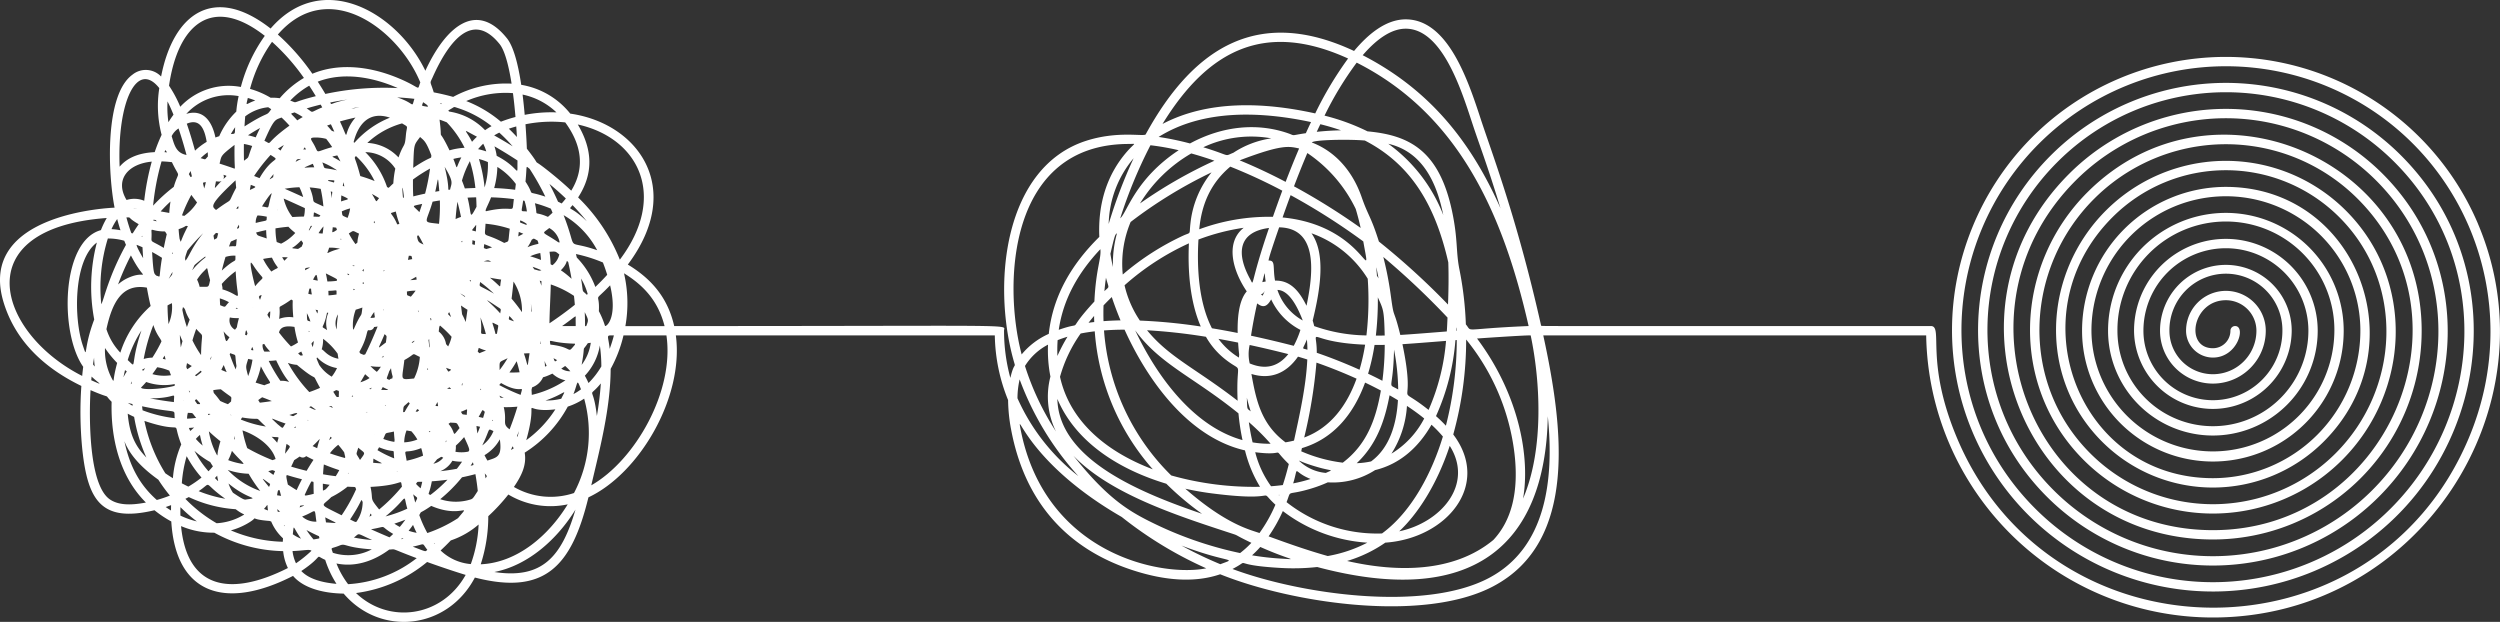 <svg id="Group_3" data-name="Group 3" xmlns="http://www.w3.org/2000/svg" xmlns:xlink="http://www.w3.org/1999/xlink" width="505.348" height="125.705" viewBox="0 0 505.348 125.705">
  <rect x="0" y="0" width="505.348" height="125.705" fill="#333333" stroke="none"/>
  <defs>
    <clipPath id="clip-path">
      <rect id="Rectangle_29" data-name="Rectangle 29" width="505.348" height="125.705" fill="#fff"/>
    </clipPath>
  </defs>
  <g id="Group_2" data-name="Group 2" clip-path="url(#clip-path)">
    <path id="Path_31" data-name="Path 31" d="M500.932,45.311A55.373,55.373,0,0,0,428.4,15.862c-28.183,11.921-41.119,44.4-29.655,71.506a52.744,52.744,0,0,0,69.086,28.05c33.622-14.22,43.355-58.151,17.524-83.983a50.057,50.057,0,0,0-70.83,0c-18.779,18.779-20.081,49.66-.769,68.972a47.432,47.432,0,0,0,67.115,0c17.7-17.7,19.1-46.923.769-65.257a44.806,44.806,0,0,0-63.4,0c-27.583,27.583-8.961,73.9,29.073,73.9a42.181,42.181,0,0,0,42.2-42.2c0-34.935-42.551-53-67.562-27.985-14.787,14.787-15.87,39.013-.769,54.113a36.93,36.93,0,0,0,52.255,0c13.742-13.742,14.858-36.31.769-50.4a34.3,34.3,0,0,0-48.54,0c-12.651,12.651-13.88,33.572-.769,46.683a31.679,31.679,0,0,0,44.826,0c19.214-19.214,6.664-51.482-19.786-51.482a29.1,29.1,0,0,0-29.07,29.07,26.443,26.443,0,0,0,52.886,0,23.816,23.816,0,1,0-47.632,0,21.189,21.189,0,1,0,42.378,0,18.562,18.562,0,1,0-37.125,0,15.936,15.936,0,0,0,31.871,0,13.309,13.309,0,1,0-26.618.006A10.682,10.682,0,0,0,458,66.851a8.055,8.055,0,1,0-16.111,0,5.435,5.435,0,0,0,5.429,5.428c4.982,0,6.739-6.373,4.484-6.373a.945.945,0,0,0-.945.945,3.543,3.543,0,0,1-3.539,3.539c-5.8,0-4.135-9.705,2.627-9.705a6.173,6.173,0,0,1,6.166,6.166,8.793,8.793,0,0,1-17.586,0,11.42,11.42,0,1,1,22.839,0,14.046,14.046,0,0,1-28.093,0,16.673,16.673,0,1,1,33.346,0,19.3,19.3,0,0,1-38.6,0,21.927,21.927,0,1,1,43.853,0,24.554,24.554,0,0,1-49.107,0,27.18,27.18,0,1,1,54.361,0,29.841,29.841,0,0,1-29.807,29.807c-27.086,0-39.994-33.054-20.308-52.742a32.417,32.417,0,0,1,45.869,0c13.327,13.327,12.256,34.7-.769,47.726a35.042,35.042,0,0,1-49.583,0c-14.425-14.425-13.2-37.467.769-51.441a37.667,37.667,0,0,1,53.3,0c24.331,24.331,5.975,66.963-29.276,66.963-36.686,0-53.881-44.535-27.737-70.678a42.918,42.918,0,0,1,60.728,0c17.452,17.452,16.349,45.467-.769,62.585a45.543,45.543,0,0,1-64.443,0c-18.411-18.412-17.443-48.087.769-66.3a48.169,48.169,0,0,1,68.158,0c19.646,19.646,18.252,50.994-.769,70.015a50.794,50.794,0,0,1-71.873,0c-15.5-15.5-18.614-38-10.686-56.741A53.482,53.482,0,0,1,470.747,17.6c27.066,11.449,40.194,42.807,28.238,71.075-19.378,45.815-84.188,45.275-103.338,0-6.635-15.686-2.73-22.771-5.351-22.771-83.6,0-78.16.036-78.773-.064-4.85-21.68-10.031-35.111-12.2-41.755-2.608-7.976-6.666-20.168-15.171-20.173-4.145,0-7.768,3.193-10.444,6.391C254.86,1.489,241.555,8.936,231.57,27.191c-.559.414-5.746-.756-12.042,1.279-16.409,5.3-19.026,28.415-14.695,44.2.587,2.137.259.05-.6,3.722a36.36,36.36,0,0,1-1.277-9.568c-.041-1.319,4.935-.915-66.673-.915-1.29-5.677-4.531-9.5-9.374-12.431,11.607-15.521,2.017-28.554-11.636-30.51a16.073,16.073,0,0,0-9.911-5.821c-.629-4.176-1.551-7.744-2.9-9.42C96.289.059,90.109,5.366,85.981,14.3,80.232,2.4,65.085-6.233,54.7,5.768c-11.433-8.936-19.636-3.116-22.134,9.7a4.271,4.271,0,0,0-5.8-.367c-5.679,4.115-4.931,20.13-3.606,26.872C23.137,42-4.957,42.845.77,61.254c2.227,7.159,7.5,12.8,15.676,16.76a75.912,75.912,0,0,0,.2,12.907c1.11,10.323,3.9,14.762,14.579,12.219a22.337,22.337,0,0,0,3.4,2.272c.894,14.686,10.889,18.008,24.611,11,2.294,2.7,6.657,3.53,10.229,3.578,7.422,8.7,20.933,7.361,26.526-3.247,14.138,3.643,19.555-2.266,22.955-16.211,10.321-4.842,19.336-20.25,17.669-32.731H201.09a36.123,36.123,0,0,0,2.685,13.075,33.684,33.684,0,0,0,.617,5.989c2.748,14.585,11.267,24.006,24.4,28.338,6.918,2.282,12.9,2.573,17.853.878,14.669,5.894,41.152,9.839,55.2,2.433C318.935,109.5,316.02,86.481,311.957,67.8h77.4a57.963,57.963,0,0,0,57.956,57.02c41.676,0,69.2-42.647,53.615-79.5m-366.595,20.6h-7.92a26.535,26.535,0,0,0-.278-10.68c4.082,2.512,6.944,5.712,8.2,10.68M70.364,118.085a17.715,17.715,0,0,1-2.353-4.186c3.8.791,7.523-.474,10.669-2.808,1.507-.068-.063-.37,5.55,1.736a24.843,24.843,0,0,1-13.867,5.257m-7.4-6.749a25.69,25.69,0,0,1-3.132,2.53,7.892,7.892,0,0,1-.7-2.475c2.4-.088,3.437-.42,3.83-.055m-5.413-5.116c-.037.186,0,.2-.175-.045l.175.045M25.145,89.178c1.211,3.17,4.072,5.8,6.859,7.786a32.988,32.988,0,0,0,2.34,3.212,26.3,26.3,0,0,1-2.645.891c-3.176-2.811-5.4-6.4-6.554-11.89M33.865,20.5c.388.766.791,1.655,1.205,2.688-.36.481-.7.987-1.027,1.513a21.411,21.411,0,0,1-.178-4.2m2.225,5.462c.524,1.545,1.063,3.322,1.614,5.364-2.084-.4-2.442-1.945-3.005-3.812a3.959,3.959,0,0,1,1.392-1.551m52.829-5.113c.484.109.43.07.239.2-.08-.067-.159-.135-.239-.2m25.338,3.892c3.224,4.4,4.1,9.1,1.212,13.8q-1.505-1.425-3.2-2.827c-6.256-5.158-1.848-.632-5.771-5.66-.042-1.356-.179-3.568-.279-4.938a26.764,26.764,0,0,1,8.043-.374M81.562,108.916c-.595.09-.509.11-.292-.117.1.039.194.08.292.117m-18.178.126a17.265,17.265,0,0,1-1.429-1.9q1.234.681,2.523,1.251c.11.535.316.4-1.094.651m-2.534-.159a7.4,7.4,0,0,1-1.664-.89c.28-2.188-.093-1.572,1.664.89m-4.692-5.427c-.176-.729-.222-.611.463-.021-.154.01-.308.016-.463.021M21.8,48.21a11.774,11.774,0,0,1,3.317.452c.111.282.227.559.344.835-3.572,6.472-4.432,11.023-4.985,12A33.491,33.491,0,0,1,21.8,48.21m9.646-3.734c.264.273.472.354-.487.062.124-.158.024-.138.487-.062m9.105-12.5a11.4,11.4,0,0,1,1.443-1.2c.014.283.023.568.028.853-.7.747-.335.632-1.471.343m63.086-2.39q-1.825-1.134-3.744-2.209.5-.3,1.032-.564a32.984,32.984,0,0,1,2.712,2.774m-2.728,48.246q.187-.2.37-.409c4.405,2.562,4.588-.079,3.955,2.4a36.764,36.764,0,0,1-4.325-1.99M74.992,106.99c3.686-.634,1.413-.85,4.49.938q-.364.355-.744.689-1.841-.772-3.746-1.627m-20.819-3.8c-.272-.1-.541-.207-.809-.314.977-1.112.576-1.073.809.314m-31.357-26.3a12.2,12.2,0,0,1-1.594-6.542,21.246,21.246,0,0,0,2.461,3.014c-.993,3.722-.531,3.7-.867,3.528M30.64,47.466c0-1.652-.39-.835,2.122-.694.686.038.514-.142.945.575q-.332,1.4-.6,2.769c-2.908-1.77-2.466-.855-2.466-2.65M56.906,23.753A22.006,22.006,0,0,1,58.515,25.4c-5.355,3.867-3.281,3.9-5.069,3.063,2.031-4.643,2.237-4.189,3.46-4.71M100.4,31.5a10.662,10.662,0,0,0-.454-1.921c1.607.925,3.167,1.884,4.663,2.869-.1,3.866.632,1.528-4.209-.948M98.527,93.1q-.314-.531-.589-1.09a8.55,8.55,0,0,0,3.1-3.2c.512,3.671-.664,3.632-2.506,4.295m-.542,2.581c.512.677.516.418.166,1.012-.052-.338-.106-.675-.166-1.012m-50.9,3.915a7.84,7.84,0,0,1-.9-1.869c3.985,3.344,6.461,2.818,3.671,3.218-.387.056-.372.275-2.772-1.35m-17.4-41.457c.218,1.254.47,2.5.76,3.715a21.481,21.481,0,0,0-6.123,9.426,12.354,12.354,0,0,1-2.812-4.749c1.132-5.224,3.087-9.305,8.175-8.391m5.188-7.194c.117.508.149.443-.056.3.018-.1.037-.2.056-.3m9.336-14.249c.557.059.888-.465.122.338-1.143,1.2-.976,1.395-.689-.377.19.007.379.019.567.039m.938-1.374c.858.288.786.1-.015.9a.942.942,0,0,0,.015-.9M49.3,29.1a12.2,12.2,0,0,1,1.676.41c-1.1,2.881-.442,2.024-1.659,2.989-.028-1.166-.032-2.308-.016-3.4m48.375-.046a7.855,7.855,0,0,1,.614,1.552,15.5,15.5,0,0,0-1.651-.455,13.281,13.281,0,0,1,1.037-1.1m11.379,16.161c.011,0,.01,0,0,.006l0-.006m1.965.879A4.225,4.225,0,0,1,113.13,49l-.251-.012c-3.436-2.341-3.471-1.567-1.858-2.891m.647,7.514c-.635-.341-.177.238-.587-2.718,1.342-.083,1.131-.111,1.976.538a3.773,3.773,0,0,1-1.389,2.179M39.392,80.982c.376-.426.135-.412,1.051.519-.045.25.065.2-.566.17-.164-.228-.327-.457-.485-.689M37.086,80.9c-.048.075-.037.087-.035-.056l.035.056m-8.041-8.331A37.365,37.365,0,0,1,31,65.7c.678,2.107,1.542,2.775,1.639,3.314A27.2,27.2,0,0,1,30.8,72.293a6.329,6.329,0,0,0-1.757.273M47.61,36.452q.056.755.129,1.5c-2.065,3.866-.156,1.561-4.076,4.5-.673-.7-1.782-.679,3.947-6m16.229-8.658a8.515,8.515,0,0,1,2.1.277c.426.537.828,1.094,1.207,1.66-3.62,1-2.625,1.427-3.641-.437-.64-1.174-1.156-1.5.338-1.5m18.193-.379c-.219,2.544-.39,1.321-1.483,4.408a9.231,9.231,0,0,0-6.3-2.938,16.846,16.846,0,0,1,7.018-3.943c1.445.876.95.339.766,2.472M96.32,41.807c-1.551,2.86-.916,1.634-1.81-1.856q.884-.044,1.74-.065.056.954.07,1.921m12.342,6.817c.333,1.035.409.39-1.688,1.206-.644.25-.262.323.51-1.369.5-.288.26-.329,1.178.163M49.244,93.8a14.524,14.524,0,0,1-3.118-.787,11.188,11.188,0,0,0,.757-1.878c1.575,1.874,2.08,2.065,2.361,2.665M61.307,30.21c.356-.523.246-.543.535-.012.019.035.048,0-.535.012m23.61-2.518c.808.725,1.195.854,2.271,3.684-.059.951.352-.13-3.662,2.557.165-5,.108-4.5,1.391-6.24m22.395,33.676q.121.732.189,1.491c-.212.523,0,.2-.189-1.491m-51.6,31.417q-.31.122-.622.231a40.552,40.552,0,0,1-5.118-2.439A24.944,24.944,0,0,1,49.017,87c2.9,1.005,5.9,3.107,6.694,5.782M65.156,32.83a14.434,14.434,0,0,1,2.97,1.6c-3.172-.731-2.314.053-2.97-1.6M96.038,48.717c-.082.962.032.818-.475.673-.169-.048-.089.106-.06-.833.179.053.358.1.536.16M77.474,88.723c.716-1.515.116-1,2.148-1.493.139,2.164.181,1.426.091,2.092a10.823,10.823,0,0,1-2.239-.6m-1.72-.812c-.033-.018-.031-.013.008-.017l-.008.017M36.55,70.194a22.239,22.239,0,0,1-.192-2.491q.248.631.531,1.257c-.37,1.333-.311,1.257-.34,1.234M85.613,49.438c-.859-.424-1.1-.388-1.306-1.609.224-.331.065-.8,1.306,1.609M103.9,64.958c-1.27-.455-1.076-.224-.952-1.077a7.636,7.636,0,0,1,.952,1.077m-3.74,2.547c-.667-2.829-1.119-2.458.46-1.8.136.176.156-.029-.174,1.771-.095.011-.19.023-.286.032M56.106,85.747c-1.793-1.721-1.511-1.173,1.624-.128-.791,1.029-.3,1.187-1.624.128m-9.368-1.793c-.328-.172-.34-.158,0-.062,0,.021,0,.042,0,.062m5.315-40.406a11.286,11.286,0,0,1,1.882.262c-.121,1.059.365.581-2.243,1.259a2.79,2.79,0,0,1,.361-1.521m2.879-4.458c-1.059,3.507-.166,2.855-1.971,2.644.258-.448,1.736-2.744,1.971-2.644m5.594-1.241a11.96,11.96,0,0,1,.761,1.982c-1.216-.557-2.467-1.118-3.736-1.675a21.8,21.8,0,0,1,2.975-.307M96.908,71.4c-.434-.437-.375-.243-.219-.773.151-.515-.17-.267,1.565.236-.441.159-.891.339-1.346.537M88.559,82.1c-.769-.055-.55.059-.133-.846.049.285.095.567.133.846M44.829,57.394a17.829,17.829,0,0,1,2.807-2.57c.379,7.075,1.591,4.919-2.691,3.659.072-.28.009-.408-.116-1.088M80.295,45.363c-1.168-2.807-1.986-2.021-.292-2.611.663,2.919,1.055,2.418.292,2.611M46.557,71.388c1.421.606.813-.157,1.247,2.608q-.084.336-.162.675-.675-1.493-1.214-3.071c.042-.071.086-.141.129-.211m-.1-7.169c.039-.134.01.093,1.842.094-.656,2.356-.134,1.473-.794,2.335a2.132,2.132,0,0,1-1.048-2.429M47.643,62.4c.246-.245.168-.236.434.019q-.215-.005-.434-.019m17.056,16q-1.042.466-2.176.856a28.658,28.658,0,0,1-4.028-5.388c-.547-.943-.391-.268,1.527-.116,5.049,4.238,2.538.826,4.677,4.649M56.67,76.975a32.542,32.542,0,0,1-2.355-4.021,14.765,14.765,0,0,0,1.51-.117c2.812,5.979,3.68,4.016.845,4.138m-6.644-9.567c-.191.444-.08.418-.475.275.18-1.475.306-.8.475-.275M82.944,56.626c.4-.241.8-.468,1.188-.682.026.184.058.375.092.569a9.947,9.947,0,0,1-1.28.113M67.053,76.139a7.726,7.726,0,0,1-2.532-2.387c-.656-1.522-.56-1.313-.4-1.495a7.119,7.119,0,0,0,4,2.148,8.7,8.7,0,0,1-1.066,1.734M64.231,56.73c-.315-.053-.633-.122-.952-.2.759-1.484.725-1.091.952.2m-2.2,6.575a10.769,10.769,0,0,1,.72,1.689c-.728-.264-.662.09-.72-1.689m-3.213,6.728a31.074,31.074,0,0,1-2.42-2.824c.3-1.341,1.777-1.345,3.127-1.127a21.391,21.391,0,0,0,.712,3.145,9.894,9.894,0,0,1-1.419.805M54.04,63.628c.4-.69.285-.546.591-.676a10.576,10.576,0,0,1-.12,1.481c-.161-.267-.319-.535-.471-.805m23.547-8.794c-.139-.09-.158-.033.136-.246.009.068.03.031-.136.246m-4.046,16.9c-.848-.3-.745-.3-.9-.609,1.771-3.073,1.375-4.472,1.91-4.376A.945.945,0,0,0,75.62,66.1q.357-.04.709-.1c-.841,2.1-1.693,4.009-2.49,5.612-.1.042-.2.083-.3.122m-7.435-8.544.258.055a5.282,5.282,0,0,0-.238,3.491c-1.575-1.094-.75.221-.02-3.546m2.058.66c.356-.724.008.015-.112,2.743a3.475,3.475,0,0,1,.112-2.743m5.358-9.038c0,.089.048.085-.28-.1.336-.467.266-.463.28.1m0,2.258c.025.016.022-.027.017.338-.388-.243-.4-.159-.017-.338m4.1,5.49c-.1.27-.115.386-.06-.048l.06.048m-6.076,3.887c-.055.072-.11.148-.165.226A8.664,8.664,0,0,1,71.91,62.6c.449-.125.9-.273,1.342-.439-.268,2.385-.034.476-1.7,4.287m3.324-2.179a6.5,6.5,0,0,1,.776-1.2c.031,1.263.514,1.118-.776,1.2M71.561,53.824c-.468-.232-.517-.187.1-.147l-.1.147m.2,4.71c-.434.15-.38.188-.263-.161l.263.161m5.984,9c.483.509.459.134.259,1.7-2,1.446-1.621,1.622-.259-1.7m5.467,1.684c.569-.428.517-.343.568-.272-.465.438-.363.385-.568.272m-14.69-14.7c0,.015,0,.006-.032-.013l.032.013m1.74.778c.4.193.352.118.258.324-.36-.2-.311-.133-.258-.324m-3.89,3.495c2-.021,1.6-.442,1.663.735a16.2,16.2,0,0,1-1.629.181q-.006-.454-.033-.916m-7.085,5.355a5.68,5.68,0,0,0-2.862.314c.48-3.64-.975-1.435,2.436-3.906.592.32.077-.318.426,3.592m4.989-1.409c-.169.911-.041.736-.5-.147q.248.075.5.147m1.035,5.746A13.258,13.258,0,0,1,68.255,71.5q.068.513.157,1.017c-2.173-.388-2.882-1.715-3.384-1.907a6.673,6.673,0,0,0,.283-2.129m12.24,3.439c-.073.341,0,.281-.4.308l.4-.308m4.187.858c2.541-1.387,1.242-1.485,3.127-.631A11.373,11.373,0,0,1,83.7,76.508c-3,.286-2.442.465-1.964-3.732M72.573,47.229c-.62,2.309.014,1.5-.708,2.123a16.3,16.3,0,0,1-1.355-2.164c1.093-.655.654-.607,2.063.041m-4.489,9.531a13.386,13.386,0,0,1-1.913.133q-.122-.807-.309-1.627c2.62,1.318,2.261,1.107,2.222,1.494m-5.2,1.619c.051,1.329.483,1.242-.567,1.011.257-1.292.213-1.1.567-1.011m-1.24-3.745c.1-.515-.084-.412.984-.594-.137.176.037.043-.984.594m-.894,17.241c-.653-.572-.589-.354.149-.816.354.864.481.778-.149.816M62.4,66.882c.222.087.208.029.041.25-.015-.084-.027-.167-.041-.25m1.024,2.034a4.19,4.19,0,0,1-.232,1.261c-.3-.95-.329-.628.232-1.261m11.457,5.09a10.53,10.53,0,0,0,2.1.128,6.463,6.463,0,0,1-.808,1.034,11.121,11.121,0,0,1-1.293-1.162m3.8,1.023c.638-.961.127-.784.693,1.067-.024.137-.049.273-.073.409a.942.942,0,0,0-.611.291c-.74-.381-.58.01-.009-1.767m7.763-.645c.123.315.158.226-.1.419q.052-.208.1-.419m.305-4.378c-.1-1.53-.23-1.176.006-1.445.055,1.788.295,1.953-.006,1.445m-2.055-6.875c-.278-.464-.313-.414-.04-.262.012.087.025.175.04.262M68.932,48.245c.113.212.166.175-.2.106.068-.034.135-.07.2-.106m-.206,2.035c-3.043.7-2.724,1.64-2.195-.215a8.41,8.41,0,0,1,2.195.215m-11.24,2.429c-.163-.232-.313-.474-.454-.724q.565,0,1.147.035c-.231.219-.462.446-.693.689m-6.36,9.4c.018-.038.011-.04.026-.006l-.026.006m1.951,7.526c.635-.246-.06-.225,1.532,1.419q-.579.031-1.177.012a2.258,2.258,0,0,1-.355-1.432m20.728,6c.295.273.594.535.9.784a6.975,6.975,0,0,1-1.858.858q.489-.829.961-1.642m1.336,2.723c-.226.373-.128.327-.537.27.181-.084.361-.173.537-.27m2.227-.117c1.179.656,1.809.61-.31.576.105-.189.209-.38.31-.576m9.751-13.415c-.286-.714-.275-.6.081-.353-.027.118-.056.236-.081.353m-4.876-5.9a8.3,8.3,0,0,1,1.767-.167c-.3.412-.62.82-.966,1.217-.919-.4-.736-.1-.8-1.05M75.534,44.927c.17-.313.114-.358.283.214q-.144-.1-.283-.214M54.852,54.893a13.335,13.335,0,0,1-1.671-2.548,17.141,17.141,0,0,1,1.789-.268c1.3,2.848,1.862,1.506-.118,2.816M52.9,59.651c-.439,1.1-.243,1.208-.575.363.214-.312.13-.261.575-.363M50.984,70.108c.232.6.212.483.208.716-.553-.1-.482.023-.208-.716m1.751,3.94c2.154,4.246,2.473,2.966.706,3.831q-.881-.257-1.772-.54a16.866,16.866,0,0,0,1.066-3.291m38.026,1.035c-.131.038-.1.168-.608-.738,1.287.481,1.191.283.608.738m-.171-5.054q-.219-.239-.426-.478a4.025,4.025,0,0,0-1.476-2.534c.107-1.14.156-1.066.261-1.209a21.753,21.753,0,0,1,2.337,2.269,8.488,8.488,0,0,1-.7,1.952m.208-6.948c.533,1.324.434,1.1-.248.4.084-.133.167-.266.248-.4m3.247-3.022c-1.308-.93-1.23-.9-.1-.227.036.076.071.152.1.227m-.862,1.693q.64.445,1.316.864-.162,1.207-.359,2.478c-1.02-2.487-.545-.46-.957-3.342M83.33,52.372c-.29.063-.579.116-.866.158.06-.279.116-.559.172-.838.679.054.5-.072.694.68M70.251,44.05c-1.173-.558-1.014-.291-1.161-1.321a9.369,9.369,0,0,1,1.682-.6,7.794,7.794,0,0,1-.52,1.922m-2.3,1.964c.194.553.273.366-.348.776-.594.252-.438.309-.344-.855.23.025.461.051.691.08m-2.562-.248q-.06.732-.169,1.442a6.7,6.7,0,0,1-.826-.08,8.407,8.407,0,0,1,.994-1.362m-2.3-.106c-.678,1.021-.49.943-.678.856.535-.986.265-.864.678-.856m-2.2,2.927c.494.687.417.42.1,1.265-1,.6-.4.475-1.751.354-.46-.186-.054.154,1.646-1.619M50.748,53.073c.448.39.476.8,1.74,2.327.957,1.155.735.447-.913,2.455-.155-.519-1.2-4.631-.827-4.782m-.581,19.473q.437.1.869.169a15.207,15.207,0,0,1-.875,3.306c-.558-2.053-.492-1.821.006-3.475M63.873,82.808c-.321,0-.233.084-1.378-.5.541-.281.128-.294,1.378.5m3.175-.7c.27.378.5.488-.578-.025.193.009.386.018.578.025m.314-2.928q.305-.164.6-.334c.7.266.533-.1.519,1.4-.511,0-.325.211-1.122-1.063m3.883.735c.153.232.131.169.138.226-.361.027-.33.084-.138-.226m6.776,1.971c-.052.174,0,.145-.228.077l.228-.077m3.465,1.422c.1-1.5,0-.954,1.086-2.023.423.418.359-.092-.782,1.994l-.3.029m2.528-.1c.4-.641.244-.56.692-.313-.026.088.017.062-.35.325q-.168-.008-.342-.012M95.124,56.915c-.247-.313-.248-.255-.121-.26.233-.008.192-.075.152.275l-.032-.015M68.948,40.726q0-.613.05-1.23c2.149.967,1.328.694-.05,1.23m-4.424,3.1c-1.388-.068-1.172.064-1.118-.333.1-.741-.213-.7,1.375.054-.087.09-.171.186-.257.279m-3.078-.052c-.788.014-1.568.05-2.343.1a9.753,9.753,0,0,1-1.761-3.739c1.469.647,2.9,1.3,4.282,1.933a7.2,7.2,0,0,1-.178,1.7m-3.154,2.063c.725.766,1.165,1.032,1.386,1.269a9.607,9.607,0,0,1-2.859,2.155c-.293-.111-.587-.222-.883-.331a14.379,14.379,0,0,1-.249-2.764q1.285-.205,2.606-.329M46.282,61.09c-1,1.007-.5,1.124-1.782.6-.029-.457-.052-.915-.065-1.376a9.305,9.305,0,0,1,1.847.772m.111,7.083c-.656.942-.663,1.5-1.2-1.192a5.264,5.264,0,0,0,1.2,1.192m-1.172,5.615q.286.727.6,1.436-.541-.218-1.086-.447.236-.5.486-.989m7.771,6.519c.689.252,1.206.454,1.955.771q-1.189.187-2.424.326-.166-.262-.324-.528.393-.3.793-.569m37.863-2.019c.317.3.278.208.247.355-.916-.118-.874.022-.247-.355m2.566-.788c.112,0,.124-.082,0,.428-.124-.086-.12,0,0-.428m3.7-13.338a26.625,26.625,0,0,1,1.093,3.374c-1.617-.1-.592.289-1.093-3.374M97.05,57a28.631,28.631,0,0,1,2.809,2.368C96.492,57.406,96.914,58.186,97.05,57m1.981-.863q1.181.224,2.276.38c-.448,1.936.435,1.776-2.276-.38M75.167,39.193c.745.414,1.137.662,1.457.864-.771.914-.326.935-1.457-.864m-5.88-1.635c.214-.993.11-.845.318.137q-.159-.07-.318-.137M67.5,36.9c-1.305-.413-1.09-.219-1.168-.513,1.523.1,1.288,0,1.168.513m-.327,1.886c-.189,1.614.025,1.753-.322-.1.107.033.215.069.322.1m-1.8,2.948c-3.124-1.474-1.3-.187-2.772-3.847a19.007,19.007,0,0,1,2.227.291,27.778,27.778,0,0,1,.545,3.556m-9.3.632c.059.146.065.123-.019.093.006-.031.013-.062.019-.093M53.8,46.512a16.672,16.672,0,0,0,.116,1.693c-2.081-.724-1.792-.467-2.156-1.2q1-.274,2.04-.491M44.837,54.69q.352-1.443.75-2.752a5.477,5.477,0,0,1,2.008-.255c-.05,1.7.357.125-2.758,3.007M42.765,72c-.277,1.16-.23.634-.23.428q.12-.212.23-.428M58.489,83.884c.946-.264,1.575-.584,1.582-.218-1.028.525-.507.572-1.582.218m3.733,1c.222.14.252.127-.132.034.044-.011.087-.023.132-.034M74.2,83.26c.077.065.152.057-.278.105l.278-.105m12.834,3.875c-.3.288-.248.281-.347.058.117-.017.232-.037.347-.058m14.08-23.792c-1.977-2.247-4.437-3.881-.641-1.378.95.626.783.385.641,1.378M93.2,48.919c.3-.29.258-.343.231.03-.077-.01-.155-.022-.231-.03M48.025,46.228c-.156-.108-.2.016.27-.813.045.4.141.658-.27.813m-1.014,2.454c.893-.4.8-.343.849-.312-.268,1.973.216,1.211-1.571,1.458.421-1.153.314-.966.722-1.146m-8.67,15.952c-.156.389-.3.76-.556,1.481a23.378,23.378,0,0,1-.926-3.491c.043-.183.085-.367.125-.551.735.606.163.536,1.357,2.561m-4.479-2.891q.429-.245.888-.463a8.433,8.433,0,0,1-.687,4.234q-.18-1.842-.2-3.771m5.8,4.729c1.749,2.046,1.064.037.98,5.307A20.555,20.555,0,0,1,38.9,68.8q.351-1.189.764-2.326m3.439,12.4a10.175,10.175,0,0,1,1.543-.184c2.506,2.01,2.12,1.169,2.069,2.455-.2.187-.415.374-.642.558-.535-.192-1.053-.411-1.556-.65C43,78.982,43.283,79.815,43.1,78.869M59.454,86.5c.276-.314.245-.271.326-.248-.061.292.008.228-.326.248m22.254,2.918a6.728,6.728,0,0,1,.474-2.41c.325.066.645.118.962.163a9.3,9.3,0,0,1,1.224,1.674,8.574,8.574,0,0,1-2.661.573m16.077-36.59c1-.315.942-.233,1.524.085q-.769-.059-1.524-.085m-54.633-5.2c.607-.664.437-.577.953-.441-.311,1.156-.076.842-.807,1.257q-.071-.4-.145-.816m-.684,8.994c-.357,1.741-.23,1.269-2.111,1.362a6.452,6.452,0,0,0-.524-1.456,9.478,9.478,0,0,1,1.474-1.8c.856-.83.36-.87,1.161,1.895M37.8,73.4q.47.3.971.585a8.94,8.94,0,0,1-.916.651c-.24-.493-.227-.3-.055-1.236m2.92,1.809a10.089,10.089,0,0,1-1.064.832c-.4-.316-.333.038.885-1.1.2.1.163.039.178.268m6.584,13.439c.032-.689-.065-.769.195.265-.067-.088-.13-.177-.195-.265m6.917,6.6c1.043-.261.649-.288,1.386-.018-.115.252-.224.511-.332.772q-.53-.373-1.054-.754M48.7,84.814c-.005-.052-.037-.008.242-.426,4.516.757,2.045-.615,4.792,1.832A22.666,22.666,0,0,1,48.7,84.814m18.108,3.458c.371.345.346.148-.276.714q.131-.368.276-.714m9.81,2.14c3.751,1.511,2.75-.23,3.07,2.247A22.884,22.884,0,0,1,76.3,90.992c.109-.193.216-.386.321-.58M82.2,93.133c-.476-3.025-.742-1.084,2.938-2.554a10.565,10.565,0,0,1,.38,1.531A19.342,19.342,0,0,1,82.2,93.133m10.969-9.891c1.594-.582,1.223-.887,1.183.616-1.057-.145-.771.034-1.183-.616M105.512,63.1q-1-1.435-2.1-2.723.213-1.75.392-3.464a10.977,10.977,0,0,1,1.71,6.187m-7.22-12.763c-.618-.257-.5-.032-.417-.989q.814.307,1.592.653c-.372.117-.766.231-1.175.336m-2.109-3.553c-1.035-.311-.927-.008-.014-1.252.112-.058.11-.245.014,1.252m-3-2.934a9.4,9.4,0,0,0-1.095.435c.085-1.184.207-2.357.376-3.506.266,1,.516,2.032.718,3.07m-7.845-2.639c-.178.56-.364,1.118-.566,1.673-1.368-1.466-1.781-1.13.566-1.673M83.546,39.7c-.079-.8-.076-2.627-.069-3.415a31.726,31.726,0,0,1,3.451-2.208,41.281,41.281,0,0,1-1,5.064q-1.2.253-2.385.56m-1.922-.161c.018.583.065.523-.171.344-.206-2.19-.112-2.784.171-.344M79.51,37.073c-1.162,1.057-.833.97-1.275.729a17.966,17.966,0,0,0-4.391-7.047,7.321,7.321,0,0,1,6.064,3.336,19.194,19.194,0,0,0-.4,2.982M75.724,36.6a27.141,27.141,0,0,0-2.894-1.008c-1.119-4.277-1.344-3.413-.89-4.059A17.2,17.2,0,0,1,75.724,36.6m-6.9-3.97c-1.859-1.217-2.148-.836-.648-1.222q.344.609.648,1.222m-5.3,1.2c-2.071-.048-2.949.426-.29-.726q.15.362.29.726M59.749,32.72c.315-.556.141-.524,1.126-.6q-.576.29-1.126.6M48.208,41.7c-.027.459-.013.395-.043.435-.467.139-.435.238-.206-.291.083-.049.166-.1.249-.144m-6.7,10.142c.051.393.155-.086-1.515,1.532-1.209,1.172-1.45,1.926-.667.212q1.046-.922,2.182-1.744M33.486,72.669c-.749-.212-.671.007-.215-.791q.1.4.215.791m9,11c.03.081.1.051-.431.229.017-.3-.076-.242.431-.229M54.606,97.829c-.174.535-.073.34-.24.593-1.963-2.42-1.357-1.7.24-.593M56.038,89.5A11.025,11.025,0,0,0,54.9,88.288c1.845.19,1.434-.212,1.133,1.213m8.079,1.093q-.465-.207-.924-.427c2.006-1.84,1.488-2.024.924.427m4.256-.684q.645.747,1.2,1.516c.247,1.154.251.917.157,1.154-1.019-.269-2.036-.585-3.043-.948a9,9,0,0,1,1.684-1.721M75.48,92.7c1.9,1.13,2.572,1.04-.055.847.029-.3.046-.579.055-.847M90.061,89.4c.149-.5.105-.55.157-.131l-.157.131m.616-3.7c.032-.079-.031,0,.338-.277,1.547.105,1.225-.109,1.882,1.108-1.706,2.086-.563,1.081-2.22-.83m6.359-6.835c.113-.36.069-.307.24-.194-.08.066-.16.131-.24.194m10.538-12.723c.009-.009.007-.011.007,0l-.007,0m1.637-15q.1.684.151,1.408-1.056-.417-2.192-.746a9.22,9.22,0,0,1,2.04-.662m-4.454-3.348c.084-.721.06-.5.111-.914q.46.179.915.371-.5.272-1.026.543m-2.83,1.312c-4.626-2.47-3.914-.576-3.783-3.881a21.906,21.906,0,0,1,4.9,1.01c-.38,2.963-.018,2.416-1.118,2.872M88.744,45.243c-3.575-.438-2.62.071-1.3-4.475.488-.092.979-.174,1.469-.251a34.809,34.809,0,0,1-.17,4.726m-.766-6.486c.637-2.655.486-3.817.821-.134-.274.042-.547.087-.821.134m-16.326-9.9c-.057-.043-.114-.087-.172-.129,1.009-3.958,3.374-6.274,7.342-4.945a18.865,18.865,0,0,0-7.17,5.074m-4.069-2.238c-.8-.291-.245.068-1.464-1.238q.384-.134.77-.261.357.745.694,1.5m-12.365,9.2c-.645.379-1.228.965.077-.628q-.045.315-.077.628m-4.71,2.575q.087-.517.188-1.035c1.166.459,1.312.362-.188,1.035M41.07,47.146c-2.312,2.813-2.957,4.96-3.592,5.549-.076-.549-.18-.387.4-2.05a38.742,38.742,0,0,1,3.191-3.5m-6.2,7.818c-.114.769.088.309-.776,1.418q.351-.7.776-1.418M31.777,74.237a9.741,9.741,0,0,1,2.44.69q.167.463.347.919a8.99,8.99,0,0,1-3.761-.219c.328-.448.653-.914.975-1.39m6.451,4.735c.251.32.241.232.119.357-.22-.376-.206-.32-.119-.357M50.26,95.762a28.477,28.477,0,0,0,2.344,3.48,16.688,16.688,0,0,1-6.57-4.258,14.2,14.2,0,0,0,4.226.778m7.375-4.041a13.052,13.052,0,0,1,.29-2c.877.637.949.3-.29,2m1.839,1.286c1.347-.829.989-.777,1.3-.618a.945.945,0,0,0,1.11-.194q.728.391,1.487.756c-.476.709-.941,1.454-1.39,2.222q-1.608-.385-3.126-.847.323-.664.615-1.318m5.993.876q1.525.63,3.12,1.153-.341.628-.715,1.221c-1.074-.13-1.958-.275-2.565-.386q.052-1.029.16-1.988m4.96,1.709c.107.03.122-.011-.11.212.037-.07.073-.142.11-.212m1.991-5.1c1.4,1.237,1.6.8.356,2.491-.894-1.616-.818-.814-.356-2.491m7.955,4.86c.023.06.069.051-.237.027l.237-.027m3.72,2.457c.379-.513.1-.387,1.26-.421q-.138.66-.329,1.32a10.679,10.679,0,0,1-.931-.9m-.151,3.783c-.126-.464-.269-1.032-.421-1.68,1,.915.987.457.421,1.68m4.41-8.752c1.087-.607.709-.567,1.247-.321a3.457,3.457,0,0,1-1.995,1.22,10.6,10.6,0,0,0,.748-.9m5.471-4.486c1.327,2.794,1.064,2.591.866,2.932a6.89,6.89,0,0,1-2.622.035c.345-2.14-.616-.259,1.756-2.968m2.691-.735q-.132-.744-.2-1.509c.25.053.5.107.733.164q-.252.679-.533,1.344m.239-3.346c.951-1.615.624-1.545,1.253-1.028q-.164.621-.352,1.235c-.292-.073-.594-.141-.9-.207m5.865-11.867a24.691,24.691,0,0,1-1.629,2.4c0-1.949-.184-1.5,1.629-2.4m2.415,2.85c-.679.047-1.368.059-2.059.041a26.639,26.639,0,0,0,1.465-2.273q.347,1.1.594,2.232m2.017-3.852c-.564,3.585-.177,2.739-1.147.053.379-.023.763-.041,1.147-.053m2.388-13.633c-.341-1.217-.517-1.092.02-.921q-.008.459-.02.921m-1.452-3.332c-.1-.172-.209-.341-.321-.508q.924.314,1.784.7c-.543.139-.243.14-1.462-.188m-1.562-8.958c-1.534-.647-1.329-.36-1.248-.938a5.283,5.283,0,0,1,1.289.709c-.011.077-.027.153-.04.229m-8.109-2.8c-.487.11.317-1.117.955-2.792a44.84,44.84,0,0,1,4.607.359c-.472,3.418.622,1.041-5.562,2.433m-.361-4.79a30.338,30.338,0,0,0-1.144-5.752,13.623,13.623,0,0,1,1.815.622,15.383,15.383,0,0,1-.671,5.13m-2.972-5.311A27.688,27.688,0,0,1,96.093,38c-.7.018-1.408.05-2.132.09q-.267-.8-.582-1.583a19.923,19.923,0,0,1,1.6-3.925m-4,5.749c-.761.084.14.357-1.1-4.613,1.906,3.194,1.394,3.212,1.1,4.613M68.711,24.551q1.585-.456,3.144-.79c-2.893,3.343-.936,5.45-3.144.79M56.718,30.437q-.265-.2-.536-.39c1.731-1.039,1.19-.893.536.39m-4.255,5.573c-.366-.147-.732-.292-1.1-.436A34.941,34.941,0,0,1,54.7,31.315c2.209,1.454.5-.076-2.238,4.694M41.276,38.093c-.3-1.359-.41-1.144.332-1.284a9.872,9.872,0,0,1-.332,1.284m-3.292,7.625c-1.816,3.43-1.257,3.586-1.68,2.579-.091-.652-.158-1.311-.2-1.971,1.849-.622,1.15-.764,1.88-.607m-6.36,10.014c-.47-.48-.6-.088-.878-4.792.69.37,1.359.765,2,1.177-.742,4.521-.127,3.823-1.121,3.615M28.589,66.805c-2.452,7.314-.759,7.785-2.774,5.981a23.285,23.285,0,0,1,2.774-5.981m.14,7.927c.813-.45.632-.317.236.2-.285-.138-.246-.112-.236-.2m.826,2.481a10.831,10.831,0,0,0,5.771.416c-.01.118-.017.235-.026.353-2.733.745-6.782.87-6.78.343.348-.339.693-.712,1.035-1.112m5.6,4.061c-1.47-.176-3.1-.418-4.835-.754,5.651.022,4.847-1.658,4.835.754m4.5,3.192a15.794,15.794,0,0,1-1.844.161,4.56,4.56,0,0,1,.166-1.181c1.2.09.708-.144,1.678,1.02m4.9,4.745C43.719,92,44.1,92.127,43.866,92a14.633,14.633,0,0,1-1.647-4.816q1.116,1.057,2.346,2.023m11.6,10.052c.365-.549.365-.048.657.973q-.411-.05-.815-.117c.04-.285.091-.57.157-.856m2.026-1.3c-.422-1.891-.32-1.722-.2-1.937q1.487.463,3.048.855c-.382.725-.742,1.462-1.08,2.2q-.887-.55-1.764-1.118m4.738-.641c.659.143.368-.33.485,2.5a15.4,15.4,0,0,1-1.65.359l-.186-.112c.418-.934.871-1.855,1.352-2.745m2.347,1.854q-.021-.711-.02-1.4c.382.067.844.141,1.37.217-.855,1.064-.822.957-1.35,1.18m9.6,4.63c.322.414.369.265-.2.658q.113-.322.2-.658m.015-5.382c7.031-.341,5.969-1.907,6.358-.052a33.614,33.614,0,0,1-4.61,4.615c-2.077-2.552-1.12-1.658-1.748-4.563m7.441,4.4a26.147,26.147,0,0,1-4.41,1.57c4.9-4.028,3.423-4.871,4.41-1.57m4.954-5.529q1.6-.109,3.157-.318a27.9,27.9,0,0,1-3.452,3.079c-.666-.361-.262.223.295-2.761M89,95.248a4.968,4.968,0,0,0,2.446-2.115,8.724,8.724,0,0,0,1.953.193q-.5.732-1.048,1.432-1.645.306-3.351.49m6.591-1.821c.166.694.248.534-.469.719.16-.237.315-.477.469-.719m1.893-3.388c1.773-3.644.969-3.442,2.264-2.905a6.722,6.722,0,0,1-2.264,2.905m12.577-17.1c.446,1.215.624.952.1,1.167a8.57,8.57,0,0,0-.1-1.167m1.824-.527q.375.181.731.389c-.49.326-.41.423-.731-.389m2.354,1.563a10.622,10.622,0,0,1,1.056,1.076,3.151,3.151,0,0,1-1.837-.54c.352-.227.5-.335.781-.536m-5.026-4.467c.091-.8.036-.757.115,0l-.115,0m2.123-12.014a19.77,19.77,0,0,1,4.688,2.313c.068.6.124,1.2.172,1.8-1.608,1.288-3.324,2.541-5.129,3.747.03-2.5.2-5.126.269-7.862m2.03-2.86c1.628-1.6.914-2.223,1.491-1.656.257,1.126.483,2.256.677,3.382a17.351,17.351,0,0,0-2.168-1.727m-2.605-10.792c-3.276-1.426-1.89.376-2.637-2.76a25.11,25.11,0,0,1,3.226,1.1c.117.271.23.545.343.819q-.447.418-.932.84m-4.654-2.988a10.813,10.813,0,0,1,.4,1.9c-1.377-.169-1.119.41-.758-2.211.322.06.267,0,.362.31m-1.98-2.486q-2.015-.266-4.239-.351a17.466,17.466,0,0,0,.643-4.269,13.427,13.427,0,0,1,3.735,3.444q-.065.587-.139,1.175M96.413,27.637q-.52.487-1,1.029c-1.327-2.629-2.283-2.74,1-1.029m-4.773,4.49a11.971,11.971,0,0,1,1.616-.31c-1.305,2.447-.605,2.722-1.616.31M72.657,21.675c-1.654.308-2.065.481-1.06.134.357-.054.711-.1,1.06-.134M51.689,27.765a14.509,14.509,0,0,0-1.559-.42q1.183-.77,2.448-1.478c-.3.588-.589,1.21-.889,1.9m-4.277,1.516c-.064,4.537.163,4.663,0,4.808-1.2-.424-2.092-.721-3.027-1.017.417-1.62.085-1.5,3.028-3.791M39.832,40.923a9.8,9.8,0,0,1-2.57,2.713l-.475-.1a30.4,30.4,0,0,1,1.888-4.143q.561.777,1.157,1.528m-12.2,8.57q.589.231,1.175.493.047,1.1.133,2.21c-.109-.181-1.45-2.458-1.308-2.7m.994-1.638c.166-.261.126-.268.128.052l-.128-.052m-2.911,8.4A7.96,7.96,0,0,0,23.861,57.5a53.131,53.131,0,0,1,2.6-5.872c3.2,6.207,3.549,2.57-.748,4.632m-.444,18.55c.517.416.41.048-.155,1.138-.122.236-.3.846.155-1.138m1.388,2.284c-.018.458.045.354-.235.569.072-.195.15-.385.235-.569m.121,4.582c.035.384.235.521-.939-.24q.472.124.939.24m1.944.447c7.625,1.629,6.344.264,6.6,2.409a26.955,26.955,0,0,1-6.5-1.594q-.056-.407-.1-.815m9.533,4.548c-.108-.25-.223-.121,1-.254-.926.752-.709.921-1,.254m2.167,1.241a16.539,16.539,0,0,0,.553,2.166,12.349,12.349,0,0,1-1.386-1.355,6.923,6.923,0,0,1,.833-.811m2.074,5.5c.284.474.425.679.545.853-.291.355-.595.688-.9,1a21.178,21.178,0,0,1-2.833-4.136A17.921,17.921,0,0,0,42.5,93.408m1.4,2.745c.173,1.274.488,1.4-.461.479q.236-.235.461-.479m17.476,5.987c.086.05.266.018-.807.434.173-.478-.009-.336.807-.434m5.586-1.657a17.969,17.969,0,0,0,3.289-2.108c1.846.121,1.463-.082,1.737.523a34.021,34.021,0,0,1-2.932,5.263c-4.909-2.478-3.991-1.713-2.093-3.677m3.8,4.524c2.745-4.135,2.085-4.334,2.543-3.549a6.949,6.949,0,0,1-1.268,4.028c-.287.028-.107.091-1.275-.479m8.951.843c.765-.243,1.508-.515,2.233-.807q-.538.759-1.139,1.47a12.164,12.164,0,0,1-1.094-.662m7.456-3.591c6.129,2.647,8.177-.913,5.414,2.478a27.893,27.893,0,0,1-6.2,3.009,24.367,24.367,0,0,1-1.631-3.629c.572-1.01-.172-.073,2.419-1.858m7.392-1.142a9.978,9.978,0,0,1-5.58-.215A30.5,30.5,0,0,0,93.39,96.48q1.377-.279,2.706-.64c.2,1.128.364,2.264.481,3.4-1.131,1.737-.926,1.587-2.021,1.88m4.909-16.1c.06-.2.013-.23.216.078-.072-.026-.143-.053-.216-.078m8.031-5.2c-.045-1.309-.106-.8.071-1.525a3.761,3.761,0,0,0,2.027-1.684c.391-.688-.3.034,2.071-1.091a5.307,5.307,0,0,0,2.633,1.353,20.461,20.461,0,0,1-6.8,2.947m8.716-10.133c-1.738,2.006-.1.516-4.969-.03-.178-1.475-.506-.34,4.987-.184q-.009.108-.018.214m-2.605-3.77c3.254-2.283,2.727-2.364,2.752-1.247.009.42.013.835.012,1.247Zm4.585-2.824c.827,1.663.773,1.6.311,2.824-.408,0-.147.425-.311-2.824m.425-3.506c-1.111-1.122-.622-.023-1.167-3.289a12.728,12.728,0,0,1,1.344,3.13l-.177.159m-1.952-7.449c-.091-.1-.04.037-.247-.789a30.057,30.057,0,0,1,5.451,1.71c.249.625.525,1.381.87,2.493q-1.13,1.236-2.4,2.455a17.022,17.022,0,0,0-3.67-5.869m-2.741-8.645a17.806,17.806,0,0,1,6.783,7.086c-6.845-2.384-3.66.955-6.783-7.086m-1.132-2.724c-.942-2.125-1.76-3.606-1.729-3.582q1.767,1.457,3.312,2.937c-.261.334-.542.67-.841,1.007-.244-.124-.491-.245-.741-.362m-2.56-1.015c-4.3-1.446-1.839.279-4.018-3.043.358-3.525-.027-3.2.834-2.589a51.572,51.572,0,0,1,3.183,5.632M93.912,29.875a13.379,13.379,0,0,0-3.049.517c-2.607-5.441-1.327-.843-2.014-6.2.117.01,1.19.423,1.452.53a20.181,20.181,0,0,1,3.612,5.156M66.751,20.716q1.718-.348,3.474-.588c-3.744.768-3.119,1.233-3.474.588m-1.611.989c-2.7,1.108-1.6,1.181-3.155.21q1.4-.423,2.842-.773.157.28.313.562m-3.944,1.952q-.559.326-1.107.675c-1.415-1.636-1.573-1.245-.551-1.611a14.16,14.16,0,0,1,1.659.937m-6.372-1.578c-1.128,1.624-.2.16-5.4,3.475.04-.734.088-1.416.141-2.035a9.2,9.2,0,0,1,4.651-1.843q.306.194.607.4M46.666,27.1a15.343,15.343,0,0,1,.865-1.379c-.075,1.411.077,1.308-.865,1.379M38.53,34.567c.288,1.188.273,1.027.184,1.157-.227.094-.112.191-.539-.526.115-.218.234-.428.355-.631M36.794,38.9c-.067.127-.063.137-.033.022l.033-.022M28.04,45.318c-1.485,2.144-1.076,1.919-1.5,1.788-.373-1.023-.7-2.084-.99-3.167,1.186.014-.009-.052,2.486,1.379m-5.5,1a12.512,12.512,0,0,1,1.154-2.045c.2.768.421,1.527.665,2.271a12.912,12.912,0,0,0-1.818-.226M19.013,72.306c.058,1.979.361,2.062-.207,1.354q.095-.68.207-1.354m8.1,11.963a34.217,34.217,0,0,0,2.475,8.215C27.467,90.3,26.21,88.04,25.815,83.62q.622.342,1.3.649m2.074.811c8.857,2.99,5.226-1,7.451,4.751a21.268,21.268,0,0,0-1.688,6.833q-.8-.487-1.535-1A32.193,32.193,0,0,1,29.191,85.08m7.561,12.614a25.952,25.952,0,0,1,.982-5.483,22.993,22.993,0,0,0,3,4.322,22,22,0,0,1-2.662,1.83q-.659-.317-1.317-.669m8.783,3.125a26.127,26.127,0,0,1-5.381-1.539c2.929-1.937.579-1.844,5.381,1.539m15.534,3.59c3.078-1.148,2.426-2.058,2.887,1.039a4.041,4.041,0,0,1-2.887-1.039m4.669.163c2.581,1.371,2.957,1.189.153,1.03q-.081-.509-.153-1.03m9.48,4.585a28.87,28.87,0,0,1-3.683-.5c1.265-.947.4-.95,3.683.5m8.269-3.053q.349.841.73,1.606a11.914,11.914,0,0,1-1.621-.421q.463-.578.891-1.185m4.222,3.671c.265-.017.246-.051.079.1-.027-.034-.053-.069-.079-.1m3.415-.535a16.709,16.709,0,0,0,5.62-3.217,26.865,26.865,0,0,1-1.578,8,10.018,10.018,0,0,1-6.105-2.749c.715-.664,1.4-1.345,2.063-2.035M103.28,90.96c.388-.845.3-.908.554-.315q-.275.16-.554.315m-.273-4.174c-1.6-1.167-.466-1.47-1.175-4.485a23.53,23.53,0,0,0,2.76-.1c-.441,1.493-.973,3.03-1.585,4.586m1.893.343c-.326,1.415-.273,1.18-.406,1.024q.208-.513.406-1.024m-3.738-6.744c-.259-.541-.44-.5.663.027-.222-.006-.443-.014-.663-.027m11.1,2.357a23.217,23.217,0,0,1-5.886,6.236c2.813-9.951-1.876-5.281,5.886-6.236m-1.973-1.786c4.177-1.457,4.278-2.685,3.159-.36a11.985,11.985,0,0,1-3.159.36m7.151-2.263a9.727,9.727,0,0,1-1.521.961c.969-2.467.619-3.228,1.521-.961m.132-4.939c.85-4.612-.091-2.379,1.255-4.387q.3-.034.593-.081a9.531,9.531,0,0,1-1.847,4.468m4.731-7.847a17.382,17.382,0,0,0-1.252-3.012c.231-4.164-1.36-1.43,2.275-5.221,1.457,6.113-.469,8.233-1.023,8.233m-6.571-24.444q1.574,1.621,2.883,3.265c-3.494-3.391-3.851-2.052-2.883-3.265M104.487,27.688c-.535-.583-1.078-1.141-1.632-1.669q.739-.251,1.5-.459.074,1.038.137,2.128M101.253,24.6a24.632,24.632,0,0,0-7.013-4.173,19.932,19.932,0,0,1,9.448-1.6c.193,1.474.365,3.086.512,4.821a26.429,26.429,0,0,0-2.948.954m-8.577-2.721a21.528,21.528,0,0,1,6.686,3.617,15.146,15.146,0,0,0-1.309.817,12.718,12.718,0,0,0-7.245-3.764c-.244-.238-.368-.107.571-.67.538-.323.312-.314,1.3,0M86.488,21.6c-1.41-.292-1.263-.013-.962-.941,1.025.7.886.595.962.941M80.282,19.69q1.758.087,3.485.288c-.658,2.015.256.929-3.485-.288m-14.514-.7c-.581-.986-1.055-1.741-1.539-2.48,5.155-2,11.134-.936,16.172,1.294A56.739,56.739,0,0,0,65.769,18.99m-1.932.45c-5.375,1.356-3.431,1.466-5.173.9a16.61,16.61,0,0,1,3.84-3.017c.4.605.772,1.185,1.333,2.117m-7.285.414a11,11,0,0,0-1.853-.1,17.2,17.2,0,0,0-4.163-1.787,29.362,29.362,0,0,1,4.452-9.513,42.831,42.831,0,0,1,6.446,7.3,19.215,19.215,0,0,0-4.881,4.093m-4.948.472c-2.031.686-1.917,1.37-1.514-.518a14.52,14.52,0,0,1,1.514.518m-3.841,2.241a15.559,15.559,0,0,0-3.45,4.973c-.257.079-.513.165-.767.266-.7-3.4-2.559-5.806-5.891-4.774A11.538,11.538,0,0,1,48.24,19.424a23.908,23.908,0,0,0-.477,3.143m-5.985,6.107a13.108,13.108,0,0,0-2.354,1.783q-.823-3.01-1.668-5.451c2.577-1.092,3.569.895,4.023,3.668m-8.363,1.643c.4.6.526.479-.161.445.053-.149.107-.3.161-.445m1.332,2.461c1.728,3.631,1.457,1.347.374,4.994a33.144,33.144,0,0,0-4.174,3.8,49.953,49.953,0,0,1,1.706-8.948c.669.019,1.369.072,2.093.157m-.285,7.957c-.116.755-.2,1.526-.245,2.307q-.87-.16-1.74-.31a27.6,27.6,0,0,1,1.985-2m-7.538,1.348a3.355,3.355,0,0,1,.78.042q-.387-.025-.78-.042m2.226-1.5a5.243,5.243,0,0,0-3.566-.158c-2.466-4.09.3-7.308,5.092-7.753a51.247,51.247,0,0,0-1.527,7.911M19.047,64.58c-2.3,6.078-1.282,8.209-2.269,5.363-1.918-5.529-1.942-17.4,2.8-20.913a35.445,35.445,0,0,0-.531,15.55m-.532,11.541c1.4,1.351,2.776,2.015-.068.74q.032-.37.068-.74m16.07,25.984c-.01.37-.014.732-.015,1.091q-.546-.336-1.074-.707c.36-.12.722-.246,1.089-.385m1.881.407A31.459,31.459,0,0,0,39.8,105.4a16.7,16.7,0,0,1-3.329-1.175q-.022-.834,0-1.713m1-1.677c.23-.116.46-.234.688-.358a26.258,26.258,0,0,0,9.485,2.457c1.72,1.328,2.048.895,1.38,1.276a11.88,11.88,0,0,1-5.233,1.557,29.03,29.03,0,0,1-6.319-4.932m12.487,5.017c3.022-1.722-.456-.925,4.527-.548.112.038.223.078.336.115a9.6,9.6,0,0,0,2.326,3.338c.093.087.046-.064.024.754a28.366,28.366,0,0,1-10.507-2.3,13.949,13.949,0,0,0,3.293-1.359m18.7,4.414c1.252-.514.875.388,6.5.782a10.221,10.221,0,0,1-7.882.691c-.383-1.268-.532-.688,1.381-1.473m14.774.235c2.716-.561,1.733-.886,2.951.639-.463.393-.034.485-2.951-.639m15.269-6.158a38.249,38.249,0,0,0,4.056-4.381,16.566,16.566,0,0,0,12,1.985c-3.837,6.294-10.193,11.793-17.58,12.118a31.506,31.506,0,0,0,1.525-9.723m5.179-5.91c1.505-2.208,2.611-4.393,2.18-6.931a25.1,25.1,0,0,0,8.711-9.311,13.4,13.4,0,0,0,3.308-1.609,25.982,25.982,0,0,1-2.053,19.079,14.83,14.83,0,0,1-12.146-1.228m16.773-14.354c-.772-6.8-2.017-3.17.8-6.575a64.584,64.584,0,0,1-.8,6.575m-1.691-6.65a16.125,16.125,0,0,0-.741-1.48,11.783,11.783,0,0,0,3.036-6.113,31.572,31.572,0,0,1,.3,4.229,16.494,16.494,0,0,1-2.6,3.364m5.134-9.632a25.81,25.81,0,0,1-.847,2.716c-.316-2.869-.867-2.716.847-2.716m1.2-15.308a36.341,36.341,0,0,0-8.431-12.579c3.177-4.894,2.906-9.717-.065-14.747,12.377,2.75,18.176,14.5,8.5,27.326M112.478,22.715a28.342,28.342,0,0,0-6.416.5c-.12-1.381-.262-2.762-.429-4.1a14.07,14.07,0,0,1,6.845,3.6m-25-7.149C90.924,7.877,95.666,2.3,100.99,8.909c.96,1.192,1.785,3.964,2.422,8A22.455,22.455,0,0,0,91.6,19.585q-1.922-.535-3.923-.916c-.745-2.457-.857-1.628-.2-3.1m-2.516,1.1c-.718,1.8.377,1.139-4.457-.877-6.311-2.632-12.459-2.94-17.362-.882A44.918,44.918,0,0,0,56.163,6.98c10.27-11.823,24.454-.93,28.8,9.691M53.525,7.245a31.523,31.523,0,0,0-4.84,10.335,13.377,13.377,0,0,0-12.247,4,24.616,24.616,0,0,0-2.271-4.255C35.97,4.971,42.8-1.124,53.525,7.245M32.2,17.808a23.094,23.094,0,0,0,.47,9.446,32.8,32.8,0,0,0-1.4,3.5c-2.7.124-5.342.872-7.088,2.94-.513-13,3.461-21.63,8.016-15.883M21.579,44.065A17.175,17.175,0,0,0,20.4,46.516c-8.045,2.182-8.391,20.81-3.58,27.63q-.117.917-.207,1.844c-17.04-8.633-23.71-29.812,4.964-31.924m.593,56.855C17.886,97.9,18,84.027,18.3,78.862c4.8,2.065,2.387.469,4.265,2.356-.207,7.275,1.582,15.056,6.928,20.365-3.4.659-5.75.442-7.321-.663M36.6,106.347a16.831,16.831,0,0,0,6.723,1.333,30.037,30.037,0,0,0,13.915,3.725,9.995,9.995,0,0,0,.961,3.414c-11.449,5.787-20.365,4.389-21.6-8.473m24.305,9.08c4.939-3.315,2.416-3.313,4.833-2.256a20.8,20.8,0,0,0,2.278,4.849c-2.438-.213-5.416-.811-7.111-2.593m11.058,4.449A28.151,28.151,0,0,0,86.337,113.6c3.123,1.128,6.236,2.146,7.792,2.612-4.832,8.651-15.584,9.977-22.169,3.66m27.967-4.245c6.886-1.355,12.732-6.661,16.4-12.618-2.783,9.5-6.7,14.1-16.4,12.618m19.593-17.525c1.708-7.292,3.889-15.55,3.918-23.54a26.388,26.388,0,0,0,2.594-6.77h8.679c1.652,11.23-6.275,25.213-15.19,30.31M298.57,68.427c1.372-.1,9.471-.655,10.84-.632,1.855,8.741,2.833,22.78-1.543,33,1.433-8.068-.619-20.773-9.3-32.368M232.406,105.4c-4.516-2.271-8.746-4.879-15.415-13.267,7.28,7.6,20.683,12,30.925,15.36,3.193,1.048.691.151,5.034,2.233a18.394,18.394,0,0,1-2.281,2.07,75.282,75.282,0,0,1-18.262-6.4m59.87-19.338q-.91-.977-2.006-1.947A45.822,45.822,0,0,0,294.2,68.756l.269-.021a70.3,70.3,0,0,1-2.2,17.33m-12.921,21.769a29.575,29.575,0,0,1-19.285-6.33c1.093-2.746-.3-1.142,5.021-2.761A26.914,26.914,0,0,0,268.4,97.5a15.819,15.819,0,0,0,9.559-2.473c5.035-1.227,8.781-4.6,11.4-9.174a24.889,24.889,0,0,1,2.306,2.386c-2.174,7.169-6.209,15.13-12.306,19.593m13.691-17.71C298,97.97,291.194,105.66,282.835,107.4c3.626-3.4,7.567-9.26,10.211-17.276m-36.117,8.166a20.245,20.245,0,0,1-3.2-6.878c6.954.9,2.81-1.491,6.79,2.392q-.555,2.244-1.209,4.244-1.183.156-2.383.241m1.688,1.741c-.057.151-.025.143-.15.016l.15-.016M221.292,66.978a47.246,47.246,0,0,0,11.735,27.887c-8.923-3.372-16.691-9.348-18.757-18.7a28.357,28.357,0,0,1,4.175-8.751q1.353-.265,2.846-.439m-1.257-1.73q.532-.68,1.127-1.385c0,.414.014.824.028,1.236q-.587.068-1.155.149M292.452,67c-3.464.273-7.051.566-9.394.707-1.444-5.861-1.225-2.816-1.908-7.866a69.149,69.149,0,0,0-1.528-7.9A154.485,154.485,0,0,1,292.6,64.194c-.064,1.44-.083,1.906-.144,2.8M250.174,81.01c-8.536-6.6-13.808-8.747-18.31-14.253a115.983,115.983,0,0,1,11.905,1.319,15.682,15.682,0,0,0,3.754,4.434c4.11,3.286,2.269-.414,2.651,8.5M262.6,30.015c-1.01,2.363-1.923,4.654-2.723,6.749-3.012-1.578-6.135-3.055-9.293-4.352,8.541-3.253,9.936-2.856,12.017-2.4M282.63,78.731c-2.374-1.385-1.018.64-.844-8.063a44.553,44.553,0,0,1,.844,8.063m-7.818-3.992c-3.047-1.37-6.059-2.542-8.641-3.425.034-5.723-2.571-2.142,9.775-1.639a40.515,40.515,0,0,1-1.134,5.064m3.038-5.016c.6.006,1.2.006,2.059-.009a58.3,58.3,0,0,1-.475,7.257c-.951-.495-1.919-.973-2.892-1.433a42.467,42.467,0,0,0,1.308-5.815M242.258,48.417a43.328,43.328,0,0,1,9.139-2.373c-3.839,3.045-2.164,8.781.621,12.855-1.711,1.956-1.891,5.792-1.837,8.407q-2.662-.529-5.2-.949c-2.662-5.172-3.07-12.127-2.725-17.941m14.264-2.338c-4,11.7-2.95,11.919-3.809,10.356-2.917-5.307-2.335-9.547,3.809-10.356m-1.359,10.959c.695-2.642.359-2.034.686-.137-.245.04-.474.086-.686.137m.446,1.834a3.119,3.119,0,0,1-.412.9c-.089-.077-.192-.175-.3-.289.562-.123.65-.6.717-.612m-1.491,2.458c1.308,1.048,2.07.525,2.834-.806a13.15,13.15,0,0,0,5.911,6.164,18.671,18.671,0,0,1-1.352,3.218q-4.453-1.147-8.634-2.044.484-3.16,1.24-6.533m4.095-2.721c2.492.041,4.214,3.829,5.128,6.181a11.132,11.132,0,0,1-5.128-6.181m5.882,3.2c-1.418-2.894-3.25-5.18-6.361-5.079-.485-2.689.13-4.06-1.208-4.06-.09,0-.558.782,2.037-6.714,7.578.138,7.1,8.422,5.532,15.853m-13.826,7.443c.2,3.043.272,1.878.163,3.035A14.625,14.625,0,0,1,246.3,68.5q1.949.345,3.97.751m2.344.488q3.785.813,7.8,1.837c-2.077,2.61-4.683,3.192-7.8,1.886a8.3,8.3,0,0,1-.008-3.724m11.568-1.127c.065.671.1,1.367.109,2.083-1.265-.4-.976.128-.109-2.083m10.041,7.928c-1.932,5.367-5.216,9.911-10.585,11.9A99.378,99.378,0,0,0,266.107,73.3c2.317.808,5.135,1.9,8.114,3.246m-8.569-10.628q-.133-.573-.306-1.111c1.514-6.159,2.717-13.482-.246-17.651a21.976,21.976,0,0,1,11.372,9.187A62.365,62.365,0,0,1,276.21,67.8a32.576,32.576,0,0,1-10.558-1.884m-6.394-21.954c.443-1.262.989-2.795,1.627-4.513A130.314,130.314,0,0,1,275.574,48.8c1.806,10.281.457-3.208-16.316-4.843m-.054-5.414c-.769,2.065-1.409,3.875-1.9,5.286a40.6,40.6,0,0,0-14.886,2.519c.471-5.1,2.331-9.357,6.274-12.664A107.626,107.626,0,0,1,259.2,38.545m-18.586,6.782c-.227,2.155.166,1.607-1.294,2.232a52.929,52.929,0,0,0-12.366,7.933,21.866,21.866,0,0,1,1.591-10.623A92.55,92.55,0,0,1,244.907,34.84a19.682,19.682,0,0,0-4.289,10.487m-.292,3.861c-.234,5.137.112,11.556,2.4,16.814a110.843,110.843,0,0,0-12.31-1.2,21.17,21.17,0,0,1-3.1-7.135,51.878,51.878,0,0,1,13.007-8.478m12.5,33.967c-.781-.664-.7-.157-.787-2.76.273,1.109.545,2.057.787,2.76m-.383,2.168a45.36,45.36,0,0,1,4.4,4.371,19.718,19.718,0,0,1-3.64-.275q-.472-1.981-.758-4.1m.52-9.728c3.9,1.212,7.129-.2,9.411-3.5.544.156,1.176.349,1.883.577-.242,5.416-1.611,11.423-2.688,16.393q-.861.213-1.717.353c-4.853-3.63-5.921-8.32-6.889-13.823m11.954,21.229a30,30,0,0,1-3.516.89c1.195-3.874-.268-2.391,3.516-.89m-2.3-3.655c.036-.152.327.284,3.845,1.289,2.972.849,3.14.377,1.551,1.14a8.927,8.927,0,0,1-5.4-2.429m.422-1.935c.15-.731.122-.644.181-.662,6.393-1.916,10.413-6.915,12.722-13.232,1.057.5,2.125,1.04,3.192,1.606-1.032,5.939-2.895,10.943-7.7,14.58a30.079,30.079,0,0,1-8.391-2.293m17.84-11.33q.875.5,1.7,1c-.271,4.677-1.616,9.582-5.431,12.372a16.513,16.513,0,0,1-2.9.359c3.943-3.726,5.635-8.381,6.637-13.726m3.516,2.146q1.913,1.263,3.489,2.541a18.009,18.009,0,0,1-6.625,7.109,20.307,20.307,0,0,0,3.136-9.65m-.91-12.478c2.3-.145,5.711-.421,8.809-.666a43.341,43.341,0,0,1-3.529,13.953c-7.466-5.914-2.232,1.253-5.281-13.288m-3.591-1.747q-.872.015-1.784.011a61.446,61.446,0,0,0,.4-7.73c1.108,2.45,1.267,2.523,1.388,7.719m-1.567-12.092c-.132-1.845-.309-2.734.326.538q-.16-.272-.326-.538m-3.29-9.653a133.22,133.22,0,0,0-13.479-8.419c.793-2.083,1.7-4.368,2.7-6.725a28.546,28.546,0,0,1,9.778,11.3c.368,1.223.7,2.509,1,3.84M249.294,30.886c-1.978.773-.213.676-6.059-1.12a22.792,22.792,0,0,1,13.745-1.8,18.881,18.881,0,0,0-7.686,2.923m-3.811,1.6a93.961,93.961,0,0,0-15.046,8.637A29.486,29.486,0,0,1,240.8,31.016c1.592.442,3.161.94,4.686,1.475M226.438,44.13a95.073,95.073,0,0,1,6.114-14.771,50.906,50.906,0,0,1,5.706,1.008C229.426,36.2,227.8,43.031,226.438,44.13m23.905,39.424a45.624,45.624,0,0,0,.817,5.409c-9.906-2.761-17.308-12.868-21.7-22.189,5.054,6.914,11.75,9.392,20.879,16.78M224.97,53.974q-.31-1.355-.512-2.67c.956-4.166.98-3.856,1.33-4.162a23.184,23.184,0,0,0-.818,6.832m-1.726,4.884q.121-1.354.314-2.721c.619,2.338.783,1.643-.314,2.721m-.176,2.876q.785-.83,1.665-1.687c.528,1.58,1.12,3.157,1.77,4.714q-1.787.031-3.438.158-.05-1.581,0-3.185m.095,5.064q1.969-.15,4.157-.159c4.8,10.611,13.089,21.823,24.345,24.406A26.089,26.089,0,0,0,254.7,98.4a61.8,61.8,0,0,1-17.948-2.294A45.859,45.859,0,0,1,223.163,66.8m21.79,32.93c14.786,1.907,8.878-1.4,12.857,2.294a29.835,29.835,0,0,1-3.223,5.723c-1.882-.668-6.714-1.72-14.987-8.959,1.745.391,3.534.707,5.352.942m49.5-32.887c-.144.011-.1.116-.064-.623.062.073.051-.007.064.623m-1.694-13.809c.1,2.962.04,5.871-.058,8.527a147.927,147.927,0,0,0-13.973-12.738c-1.6-5.08-2.166-5.183-3.476-8.954-1.9-5.476-5.513-9.333-10.071-11.062.237-.536,7.218-.7,10.712-.4,9.866,5.092,14.4,13.861,16.866,24.631M280.628,29.064c6.749,1.56,9.735,7.545,11.116,14.4a32.088,32.088,0,0,0-11.116-14.4m-14.461-2.421q.357-.768.727-1.534,2.207.55,4.187,1.238-2.433.035-4.913.3m-2.206.277c-3.279.477-2,.571-3.623.006-6-2.081-13.034-1.591-19.793,2.069a57.448,57.448,0,0,0-6.343-1.317c8.921-5.6,20.518-5.205,30.807-3.006q-.535,1.123-1.047,2.247M224.107,45.269a21.34,21.34,0,0,1,5.047-13.288,100.416,100.416,0,0,0-5.047,13.288m-2.893,15.683c-6.407,6.955-1.38,3.667-7.2,5.717.918-6.269,3.975-11.6,8.413-16.3.225,1.886-.9,3.952-1.209,10.583m-5.434,7.113a32.593,32.593,0,0,0-2.039,3.892,29.572,29.572,0,0,1,.045-3.2q.944-.379,1.995-.69m19.969,29.713a58.2,58.2,0,0,0,7.227,6.082c-11.769-4.028-28.963-10.746-29.247-23.223,3.8,8.95,12.744,14.35,22.02,17.141m19,12.782c6.245,2.785,7.914,2.565,4.152,2.352a54.223,54.223,0,0,1-5.818-.662,21.2,21.2,0,0,0,1.666-1.689m1.682-2.144a31.808,31.808,0,0,0,2.877-5.114,31.366,31.366,0,0,0,17.076,6.39,27.654,27.654,0,0,1-8,2.7c-4.05-1.138-8.065-2.551-11.955-3.977m23.582,1.274c12.358-.849,21.467-11.646,13.744-21.87a71.459,71.459,0,0,0,2.608-19.194,44.878,44.878,0,0,1,9.779,23.142c.871,7.577-.571,13.419-4.285,17.38-8.029,6.628-19.46,6.567-29.565,4.246a27.121,27.121,0,0,0,7.72-3.7M284.146,5.8c7.249,0,11.122,11.963,13.38,18.871,1.58,4.835,2.99,8.263,5.788,17.435-6.065-13.677-14.439-24.018-27.857-30.944C278.5,7.628,281.434,5.8,284.146,5.8m-9.907,6.86c20.514,10.379,29.557,30.362,34.755,53.247-13.752.568-11.261,1.365-12.686-.337A68.853,68.853,0,0,0,295.014,54.5c-.75-3.69-.281-6.04-1.486-11.762-2.629-12.485-8.834-15.425-17.1-16.186a43.186,43.186,0,0,0-8.687-3.177,67.78,67.78,0,0,1,6.5-10.711m-1.74-.837a71.679,71.679,0,0,0-6.641,11.1c-10.218-2.264-21.573-2.755-30.869,2.129C244.28,9.914,255.838,4.234,272.5,11.827M228.175,29.1c1.66,0,1.289-.353-.383,1.569-4,4.594-5.878,10.459-5.576,17.215C216.7,53.323,212.834,59.717,212,67.487a14.984,14.984,0,0,0-5.485,4.158C202.708,57.171,203.872,29.1,228.175,29.1M212.334,76.128a15.992,15.992,0,0,0,1.118,11.087,54.508,54.508,0,0,1-6.265-13.237,12,12,0,0,1,4.658-4.311,27.629,27.629,0,0,0,.488,6.461m-6.225.562a60.017,60.017,0,0,0,11.872,19.547A41.3,41.3,0,0,1,205.671,80.5a17.185,17.185,0,0,1,.439-3.813m.139,9.821c-.719-3.818,1.556,7.082,20.492,17.99a79.281,79.281,0,0,0,17.089,10.381c-9.023,1.815-32.764-2.808-37.581-28.37m32.571,23.771c9.782,3.718,11.383,2.4,7.862,3.77a78.42,78.42,0,0,1-7.862-3.77M312.874,84.15c1.307,13-.4,26.618-11.91,32.688-13.085,6.9-38.093,3.308-51.834-1.824,4.259-2.211-1.122-.826,9.66-.215a44.033,44.033,0,0,0,7.467-.182c31.2,8.319,46.136-4.164,46.616-30.466" transform="translate(0 0)" fill="#fff"/>
  </g>
</svg>
